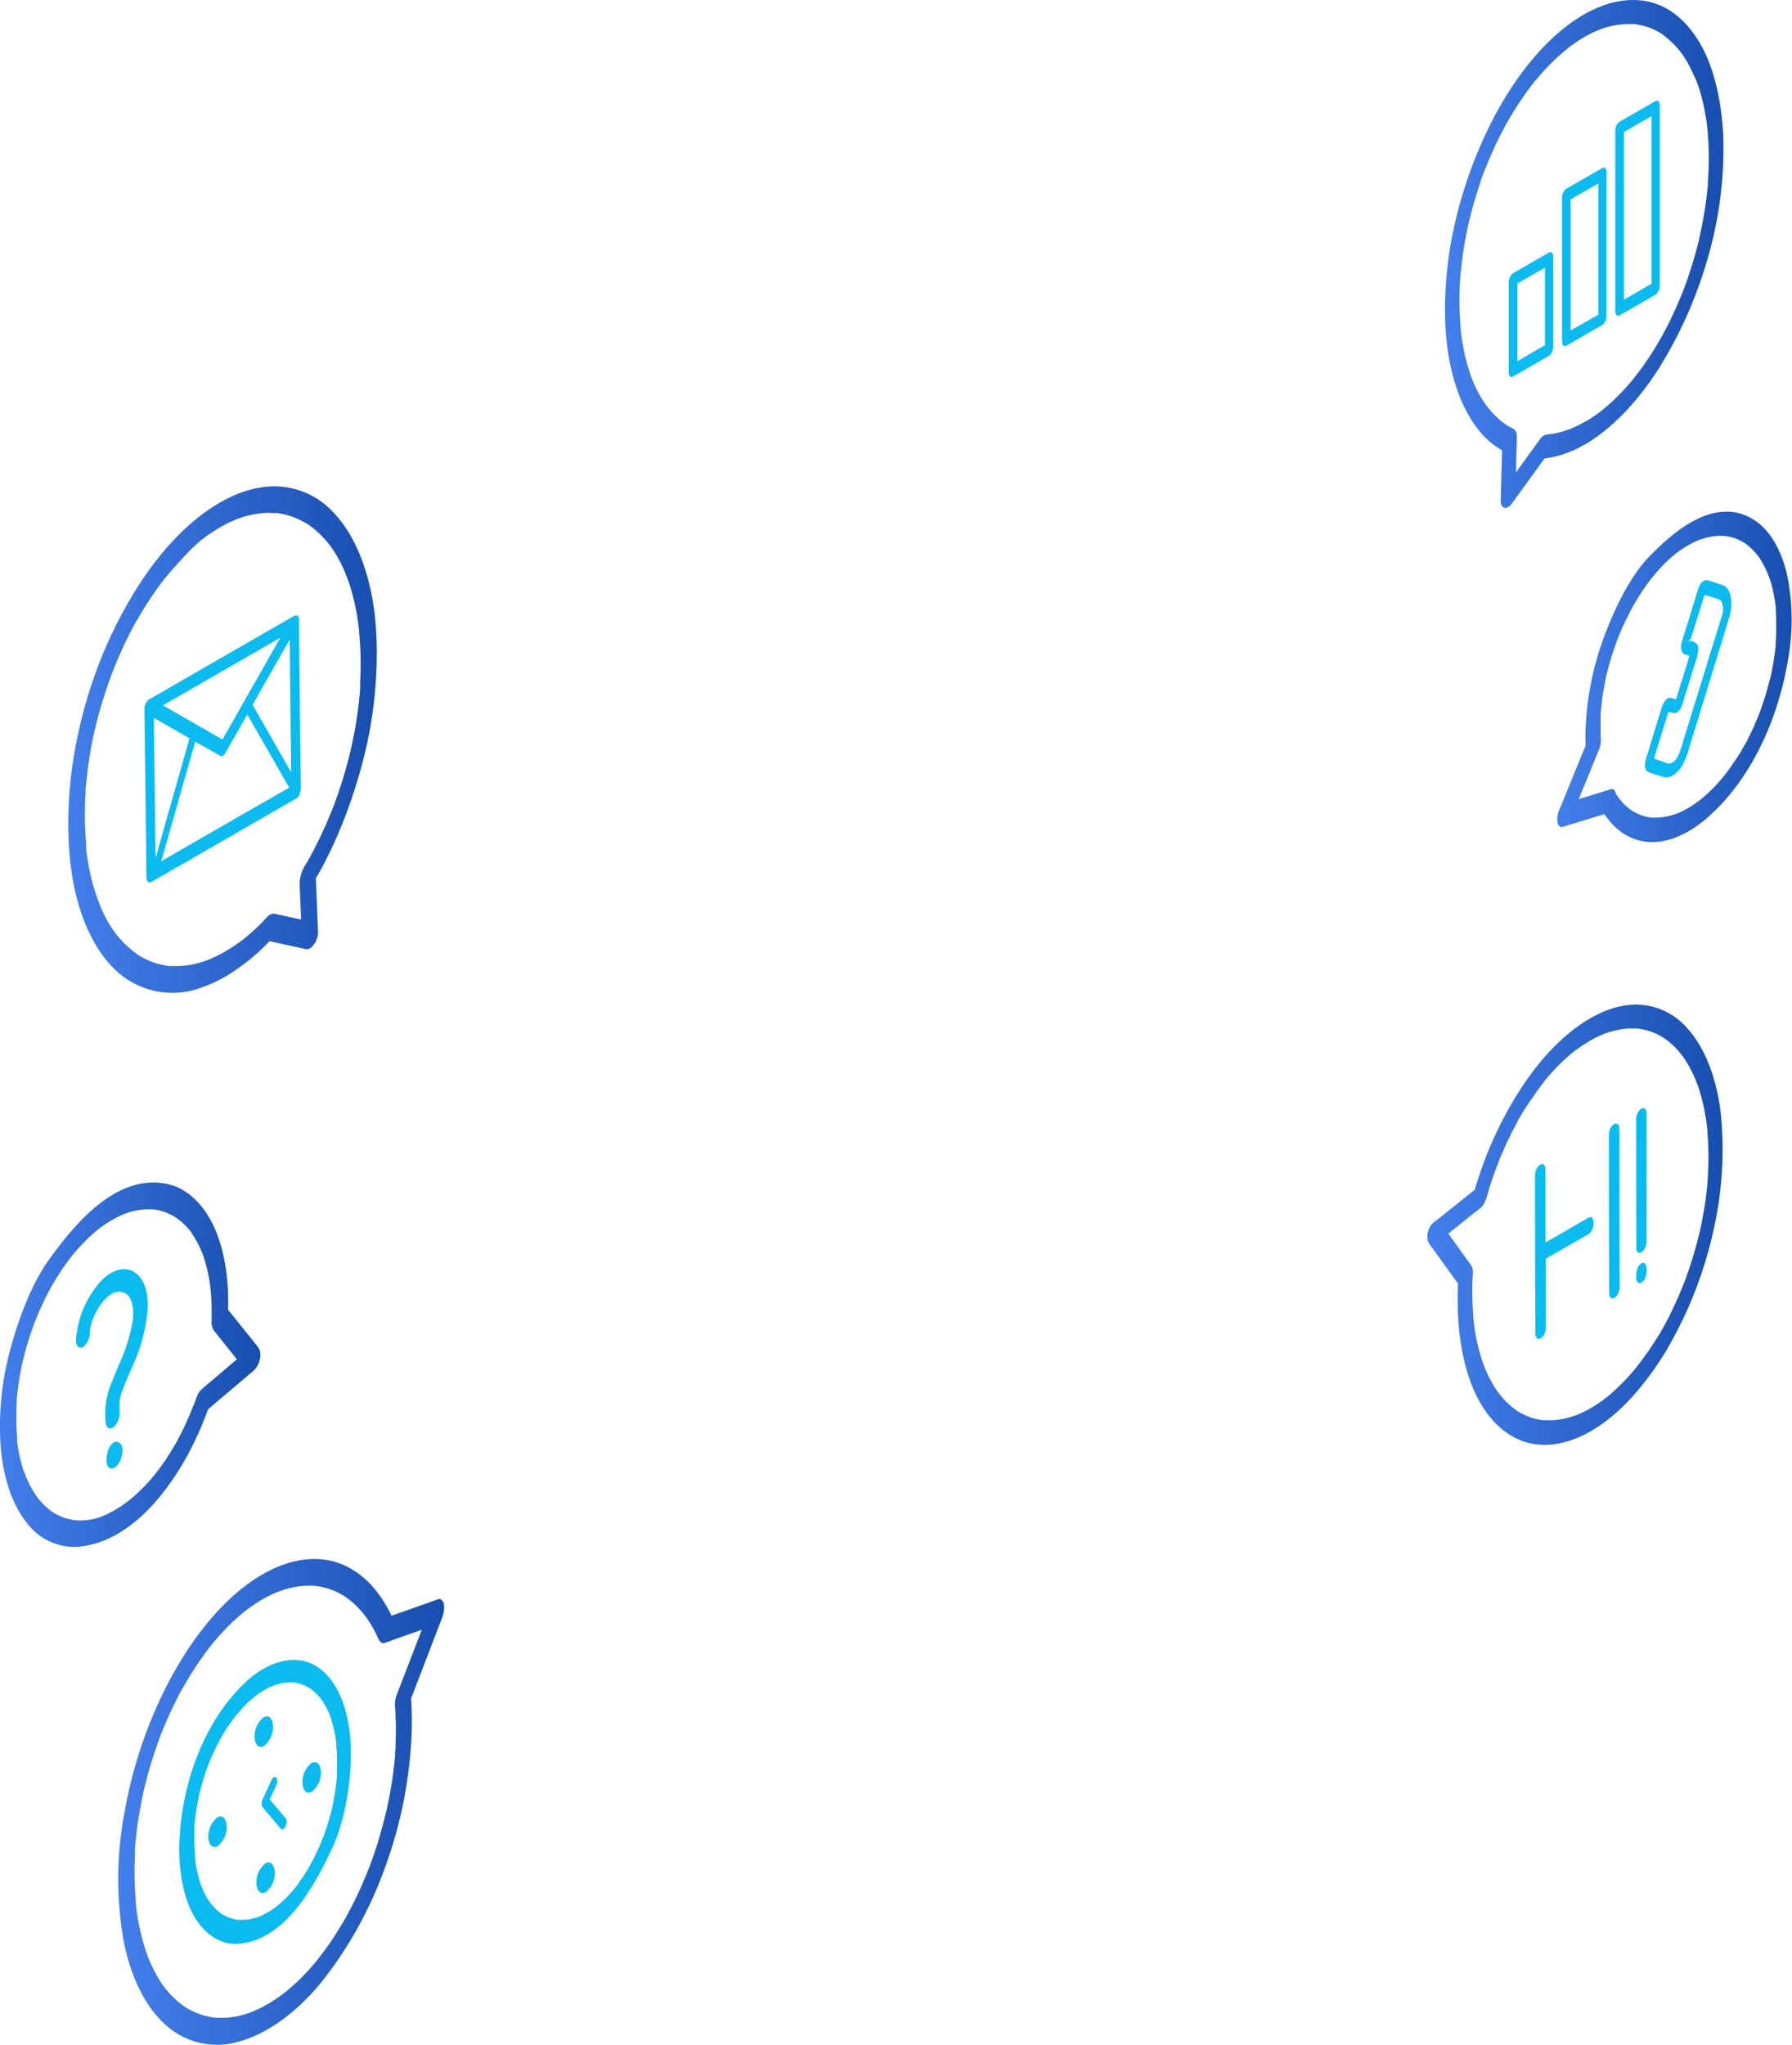 <?xml version="1.0" encoding="UTF-8"?> <svg xmlns="http://www.w3.org/2000/svg" xmlns:xlink="http://www.w3.org/1999/xlink" viewBox="0 0 364.59 415.86"> <defs> <linearGradient id="Безымянный_градиент_202" x1="24.05" y1="366.46" x2="90.36" y2="366.46" gradientUnits="userSpaceOnUse"> <stop offset="0" stop-color="#437fec"></stop> <stop offset="1" stop-color="#184eae"></stop> </linearGradient> <linearGradient id="Безымянный_градиент_202-2" x1="293.93" y1="51.66" x2="350.67" y2="51.66" xlink:href="#Безымянный_градиент_202"></linearGradient> <linearGradient id="Безымянный_градиент_202-3" x1="316.92" y1="137.64" x2="364.59" y2="137.64" xlink:href="#Безымянный_градиент_202"></linearGradient> <linearGradient id="Безымянный_градиент_202-4" x1="290.47" y1="249.05" x2="350.57" y2="249.05" xlink:href="#Безымянный_градиент_202"></linearGradient> <linearGradient id="Безымянный_градиент_202-5" x1="13.9" y1="150.4" x2="76.67" y2="150.4" xlink:href="#Безымянный_градиент_202"></linearGradient> <linearGradient id="Безымянный_градиент_202-6" x1="0" y1="277.57" x2="52.97" y2="277.57" xlink:href="#Безымянный_градиент_202"></linearGradient> </defs> <g id="Слой_2" data-name="Слой 2"> <g id="BG"> <path d="M68.7,343.81c-1.85-3.52-4.57-5.75-7.75-6.13-3.44-.41-7.35,1.08-10.88,4.35-8,7.44-12.45,19-13.41,30-.14,1.54-.2,3.07-.19,4.55.08,5.55,1.25,10.47,3.4,13.77s5.22,5.19,8.43,5C58,394.8,64.07,383.39,67.53,376c2.44-5.21,3.58-11.76,3.82-17.55S70.63,347.49,68.7,343.81Zm-9.31-1.55Zm9.14,17.83c0,.27,0,.55,0,.83,0,0,0,.27,0,.38l0,.26c-.07.69-.14,1.39-.24,2.09-.17,1.28-.4,2.57-.68,3.85v0l0,.08c0,.14-.07.28-.1.41-.08.35-.17.69-.26,1-.17.64-.36,1.29-.56,1.93s-.38,1.2-.59,1.79l-.29.81a1.14,1.14,0,0,0-.07.19c-.08.19-.16.38-.23.58q-.72,1.77-1.56,3.45c-.15.3-.3.6-.46.89l-.18.35-.15.27-.15.26-.2.34c-.16.29-.33.56-.5.84-.65,1-1.34,2-2,2.95l-.29.37,0,0,0,0-.47.55c-.39.45-.79.88-1.19,1.29s-.73.73-1.1,1.06l-.63.55-.26.2c.31-.25-.1.09-.13.11a17.59,17.59,0,0,1-2.5,1.58q-.59.3-1.17.54l-.15.06-.18,0c-.23.08-.47.15-.7.21a9.37,9.37,0,0,1-2.32.31h-.59l-.23,0a8.25,8.25,0,0,1-1.12-.24,7.8,7.8,0,0,1-1-.34l-.47-.22-.25-.13-.16-.1a8.91,8.91,0,0,1-1.71-1.39c-.26-.27-.52-.56-.76-.86l-.27-.36a.62.62,0,0,1-.08-.12l-.23-.34a16.27,16.27,0,0,1-1.24-2.43c-.09-.21-.17-.42-.26-.64l-.1-.3,0-.05v0c-.17-.51-.32-1-.45-1.58a26.07,26.07,0,0,1-.6-3.23l0-.23,0-.35c0-.28,0-.57-.07-.87,0-.62-.06-1.26-.07-1.91s0-1.23,0-1.86c0-.34,0-.69,0-1,0-.08,0-.16,0-.24s0-.33,0-.4c.12-1.31.29-2.64.53-4,.11-.62.23-1.24.36-1.87l0-.06v-.05l.12-.52c.08-.34.17-.68.26-1,.35-1.29.74-2.57,1.18-3.83,0-.13.1-.26.14-.39s.07-.19.12-.3.11-.31.11-.3l.15-.39q.39-1,.81-1.89t.78-1.65l.42-.81c.07-.15.15-.29.23-.44l.15-.26c.6-1.06,1.24-2.08,1.9-3,.33-.47.66-.92,1-1.36l.31-.39c.2-.25.41-.5.63-.74a25.51,25.51,0,0,1,2.24-2.28l.57-.49.16-.12.23-.19c.41-.31.83-.6,1.24-.86a14.09,14.09,0,0,1,2.5-1.28l.18-.07.15-.05.57-.17a11.35,11.35,0,0,1,1.24-.25,10.17,10.17,0,0,1,1.09-.08h.55l.33,0a8,8,0,0,1,2.09.57,8.35,8.35,0,0,1,.89.46l.08.05.25.16c.16.11.31.23.47.36a10.44,10.44,0,0,1,1.65,1.67c0,.06.31.43.29.38l.26.39c.24.38.47.79.69,1.21s.38.79.56,1.2c.09.24.19.47.28.72,0,.09.07.19.1.29a.2.2,0,0,1,0,.08l0,.08a27.9,27.9,0,0,1,.77,3.12q.13.78.24,1.62l0,.2s0,.21,0,.28c0,.35,0,.7.08,1.06C68.57,357.46,68.58,358.76,68.53,360.09Z" style="fill:#0bbbef"></path> <path d="M53.7,355.1a5,5,0,0,0,1.85-4c-.06-1.56-.86-2.44-1.92-1.83a5,5,0,0,0-1.84,4C51.85,354.82,52.65,355.71,53.7,355.1Z" style="fill:#0bbbef"></path> <path d="M54,379a5,5,0,0,0-1.84,4c.06,1.55.86,2.44,1.91,1.83a5,5,0,0,0,1.85-4C55.82,379.23,55,378.34,54,379Z" style="fill:#0bbbef"></path> <path d="M63.38,358.58a5,5,0,0,0-1.85,4c.07,1.55.86,2.44,1.92,1.83a5,5,0,0,0,1.85-4C65.23,358.85,64.44,358,63.38,358.58Z" style="fill:#0bbbef"></path> <path d="M44.22,369.64a5,5,0,0,0-1.84,4c.06,1.55.86,2.44,1.91,1.83a5,5,0,0,0,1.85-4C46.08,369.92,45.28,369,44.22,369.64Z" style="fill:#0bbbef"></path> <path d="M54.89,366c.44-1,.89-2,1.34-2.94.62-1.37-.39-2.34-1-1L53.42,366a1.55,1.55,0,0,0,0,1.55l3.72,4.39c.61.72,1.58-1.4,1-2.12Z" style="fill:#0bbbef"></path> <path d="M89.15,325.27l-8.84,3.12-1.26.44,1,.61c-2.9-6.53-7.41-10.81-12.77-12-5.52-1.23-11.8.71-17.89,5.5-5.63,4.43-10.86,11.14-15.15,19.3a91.93,91.93,0,0,0-8.88,26.2,72.71,72.71,0,0,0-.14,26.67c1.53,7.44,4.57,13.36,8.66,16.88a15.51,15.51,0,0,0,14.76,3.23c5.64-1.56,11.56-5.73,16.83-12.16a82.45,82.45,0,0,0,12.92-23.39,89.31,89.31,0,0,0,5.37-27.44,72,72,0,0,0-.17-7.54c-.16.69-.31,1.39-.46,2.08l5.94-15.45c.28-.73.56-1.46.85-2.2.52-1.35.68-3,0-3.61s-1.77-.1-2.33,1.35q-3.28,8.52-6.55,17l-.24.62a5.29,5.29,0,0,0-.44,2.34c0,.44.06.87.08,1.31,0,.88.08,1.78.1,2.69,0,1.39,0,2.79-.07,4.21,0,.35,0,.7-.05,1s-.09,1.28,0,.54c-.06.7-.12,1.39-.19,2.09A82.64,82.64,0,0,1,78.89,367c-.06.31-.13.62-.19.93s-.1.42-.14.62c0-.08.13-.58,0-.08-.16.68-.33,1.37-.51,2.05-.35,1.36-.73,2.72-1.14,4.07s-.86,2.66-1.33,4l-.36,1c0,.12-.2.48,0-.08-.07.16-.13.32-.19.48-.26.68-.54,1.35-.81,2-1,2.47-2.18,4.86-3.4,7.14-.08.15-.58,1.05-.25.46l-.48.86c-.33.57-.66,1.13-1,1.68-.68,1.11-1.37,2.18-2.09,3.21s-1.46,2-2.21,3l-.23.29c.35-.44.08-.1,0,0s-.34.42-.52.62q-.6.74-1.23,1.41A44.24,44.24,0,0,1,58,405.21c-.42.34.26-.19,0,0l-.32.24c-.21.17-.43.33-.64.48-.44.32-.87.61-1.31.89a28.39,28.39,0,0,1-2.63,1.53c-.4.2-.79.38-1.18.55l-.65.28-.25.1-.26.1c.2-.08.24-.09.12-.05a19.44,19.44,0,0,1-2.46.71,16.2,16.2,0,0,1-2.45.34,11.89,11.89,0,0,1-1.19,0h-.53l-.29,0c.26,0,.1,0-.06,0a13.9,13.9,0,0,1-4.34-1.17,9.7,9.7,0,0,1-1-.48l-.5-.28c-.24-.14,0,0,0,0a2.9,2.9,0,0,1-.29-.19,15,15,0,0,1-1.88-1.45,17.16,17.16,0,0,1-1.74-1.77c-.26-.3-.52-.62-.77-.95-.08-.11-.4-.55-.16-.21-.16-.22-.31-.44-.46-.67a28.42,28.42,0,0,1-2.57-5c-.19-.47-.37-1-.55-1.45,0-.1-.06-.2-.1-.3.18.51,0,0,0-.09l-.24-.77q-.46-1.56-.84-3.24c-.24-1.14-.45-2.31-.62-3.51-.08-.55-.15-1.1-.21-1.66s.05.54,0-.11c0-.13,0-.26,0-.38,0-.35-.06-.71-.08-1.06a66.93,66.93,0,0,1-.1-8c0-.35,0-.69,0-1l0-.42c0-.7-.05.59,0-.12s.11-1.39.19-2.08c.14-1.39.32-2.78.54-4.18s.47-2.77.75-4.16l.18-.83c0-.12.19-.82,0-.12,0-.13.07-.27.1-.41.17-.72.34-1.44.53-2.16.7-2.68,1.52-5.33,2.46-7.93l.36-1c-.22.6.08-.21.16-.41.27-.67.54-1.34.82-2,.53-1.27,1.09-2.51,1.68-3.73s1.16-2.35,1.78-3.49l.24-.44c0,.08-.28.49,0,.08s.32-.58.49-.86c.33-.57.66-1.13,1-1.68a66.73,66.73,0,0,1,4.32-6.18c.28-.35,0,0-.05.05.1-.11.19-.23.29-.35l.52-.62c.43-.5.86-1,1.3-1.47.78-.84,1.57-1.65,2.37-2.4s1.63-1.46,2.46-2.12c-.45.36.22-.17.33-.25l.65-.47c.43-.32.87-.61,1.3-.89A27.89,27.89,0,0,1,55,324.44c.43-.21.85-.41,1.28-.59l.7-.28c.46-.18-.22.07.06,0l.48-.16a17,17,0,0,1,5.24-.9h.65c.1,0,.72.05.36,0,.42.05.84.1,1.25.17a13.43,13.43,0,0,1,2.39.65,14.38,14.38,0,0,1,2.25,1.06l.22.13c-.28-.17,0,0,0,0l.47.31c.37.26.73.53,1.08.83a16.73,16.73,0,0,1,1.87,1.81c.31.34.61.69.9,1.06l.39.51c0,.08.24.35,0,0l.24.36a25.26,25.26,0,0,1,1.54,2.61c.46.89.85,2.39,1.79,2.17.6-.15,1.23-.44,1.84-.66l6.79-2.39,1.42-.51a3.55,3.55,0,0,0,2-2.95C90.49,326.43,90.06,324.94,89.15,325.27Z" style="fill:url(#Безымянный_градиент_202)"></path> <path d="M315.78,71.59a2.61,2.61,0,0,0,.23-1q0-8,0-16.08V52.19c0-.72-.4-1.1-.87-.83l-6.41,3.7-.92.52a2.32,2.32,0,0,0-.85,1.82q0,8,0,16.08c0,.76,0,1.52,0,2.28s.39,1.1.86.83l6.41-3.69.91-.53a1.59,1.59,0,0,0,.58-.69l0-.06Zm-7,1.83-.06,0q0-7.38,0-14.76v-1l5.56-3.2.05,0q0,7.38,0,14.76v1Z" style="fill:#0bbbef"></path> <path d="M326.63,65.33a2.52,2.52,0,0,0,.23-1q0-4.95,0-9.9l0-15.77V35c0-.71-.4-1.09-.86-.82l-6.42,3.69-.92.53a2.29,2.29,0,0,0-.85,1.82q0,4.95,0,9.9l0,15.76c0,1.21,0,2.41,0,3.61,0,.71.39,1.09.86.83l6.41-3.7.91-.52a1.59,1.59,0,0,0,.58-.69l0-.06Zm-7,1.84-.06,0c0-2.86,0-5.72,0-8.58l0-15.77c0-.76,0-1.52,0-2.28l5.56-3.2.06,0c0,2.86,0,5.72,0,8.58l0,15.77V64Z" style="fill:#0bbbef"></path> <path d="M337.46,59.12l0,0a2.52,2.52,0,0,0,.23-1l0-12.46q0-9.87,0-19.76c0-1.51,0-3,0-4.53,0-.71-.39-1.09-.86-.82l-6.42,3.69-.92.53a2.32,2.32,0,0,0-.85,1.82q0,6.23,0,12.45l0,19.76c0,1.5,0,3,0,4.53,0,.71.39,1.09.86.82l6.41-3.69.91-.53a1.48,1.48,0,0,0,.58-.69Zm-7,1.79-.06,0c0-3.71,0-7.42,0-11.13l0-19.76V26.85l5.56-3.2.06,0V34.75l0,19.75v3.21Z" style="fill:#0bbbef"></path> <path d="M322.36,85.82a27.09,27.09,0,0,1-3.22,1.56l-.08,0-.31.11c-.26.09-.52.18-.78.25-.52.16-1,.28-1.54.39s-.91.16-1.36.21a2.17,2.17,0,0,0-1.76,1l-.48.67q-2.58,3.54-5.14,7.09l-1.62,2.23,2.26.7q.07-3.19.17-6.38c0-1.32.07-2.63.1-3.94,0-.3,0-.61,0-.91,0-1.5-.83-1.65-1.52-2l-.2-.12-.1-.06c.15.09-.06,0-.09-.06l-.25-.17c-.29-.19-.58-.41-.86-.63a16.76,16.76,0,0,1-1.55-1.39,19.25,19.25,0,0,1-1.43-1.65c-.12-.15-.23-.32-.35-.47s.14.2,0,0l-.15-.22c-.23-.33-.45-.68-.67-1a27.07,27.07,0,0,1-2.18-4.59l-.21-.59-.11-.3c-.17-.49.07.24,0-.07s-.27-.88-.4-1.33c-.26-.94-.5-1.91-.7-2.92s-.38-2.05-.52-3.12c-.06-.5-.12-1-.17-1.5s0-.08,0,0c0-.13,0-.26,0-.39,0-.32-.05-.65-.07-1a62.22,62.22,0,0,1-.07-6.85c0-.5,0-1,.08-1.51,0-.25,0-.5.05-.75,0-.46,0,0,0,.08,0-.19,0-.38.05-.57.1-1.07.21-2.14.36-3.22.29-2.18.68-4.39,1.17-6.6.05-.25.11-.5.16-.75.11-.45,0,0,0,.08l.09-.38c.13-.56.27-1.12.42-1.67.28-1.09.59-2.16.92-3.23s.68-2.13,1-3.18c.17-.48.34-1,.52-1.43l.27-.71c.16-.43,0,0,0,.07.07-.18.14-.35.2-.53.81-2,1.68-4,2.62-5.89.47-1,1-1.91,1.47-2.84l.35-.64c.06-.1.23-.39,0,.07l.17-.31c.27-.47.55-.93.82-1.39q1.61-2.64,3.35-5,.44-.59.87-1.14c.14-.18.28-.35.41-.53l0,.05c.11-.12.21-.25.32-.38q.9-1.08,1.83-2.07a41.3,41.3,0,0,1,3.94-3.73l.47-.37c.07-.06.29-.22-.05,0l.23-.18c.36-.27.71-.53,1.07-.78.68-.47,1.36-.91,2-1.3s1.4-.78,2.1-1.11c.34-.15.67-.3,1-.43l.47-.19c-.4.16.19-.06.3-.1a17.51,17.51,0,0,1,3.9-.85,14.2,14.2,0,0,1,1.84-.06l.48,0c-.32,0,.06,0,.16,0,.31,0,.62.07.93.13a13.39,13.39,0,0,1,3.37,1.08c.26.13.52.26.78.41s.24.14.36.21l.23.14A14.84,14.84,0,0,1,339.46,8a17.11,17.11,0,0,1,2.65,2.83l.32.43c-.21-.29,0,.06.1.16.2.3.4.61.59.93a21.47,21.47,0,0,1,1,1.9c.34.68.65,1.4,1,2.15.14.36.28.73.41,1.1l.18.54c-.15-.44.07.24.11.36A39.23,39.23,0,0,1,347,23.5c.16.93.29,1.88.4,2.86,0,.25.05.51.07.76,0-.51,0,.1,0,.28,0,.52.08,1.05.11,1.58.1,2.06.1,4.2,0,6.38l-.09,1.51c0,.15-.08,1,0,.39,0,.28,0,.57-.07.85-.11,1.1-.24,2.21-.39,3.32-.31,2.16-.71,4.34-1.19,6.51l-.09.38c0,.08-.12.49,0,.14s-.06.22-.06.25l-.09.37c-.14.56-.29,1.12-.44,1.67-.28,1-.59,2.1-.91,3.14s-.66,2.06-1,3.08c-.18.51-.37,1-.56,1.52,0,.12-.38,1-.14.37-.1.27-.2.53-.31.79q-1.21,3-2.63,5.88c-.48,1-1,1.91-1.48,2.83l-.18.32c0,.07-.23.41-.07.13l-.07.12-.22.39-.82,1.38q-1.59,2.58-3.31,4.88l-.87,1.13-.22.27c-.15.2-.31.39-.47.58-.62.73-1.25,1.44-1.88,2.11a40.9,40.9,0,0,1-3.84,3.58l-.29.24-.09.07-.09.07-.23.18c-.34.25-.67.49-1,.72-.67.47-1.35.9-2,1.29A4,4,0,0,0,320.87,89c0,1.23.66,1.93,1.5,1.45,5.2-3,10.37-8.21,14.8-15A87.53,87.53,0,0,0,347.36,52.8a79.7,79.7,0,0,0,3.24-25.19c-.39-7.73-2.08-14.57-5.08-19.38S338.6.63,334,.1c-4.88-.56-10.26,1.28-15.55,5.43s-10,10.12-14,17.39a89.75,89.75,0,0,0-8.74,23.83c-1.68,7.8-2.34,17.52-1,25.54,1.3,7.78,4.27,14,8.44,17.58A16.07,16.07,0,0,0,306.38,92l-.75-1.57-.3,11.29c-.05,1.88,1.31,2,2.26.7l6.34-8.74.91-1.26-1.15.9a21.18,21.18,0,0,0,8.68-2.9,4,4,0,0,0,1.49-3.18C323.82,86,323.2,85.34,322.36,85.82Z" style="fill:url(#Безымянный_градиент_202-2)"></path> <path d="M350.47,119c-.93-.32-1.87-.61-2.8-.92-.59-.19-1.28-.14-1.87,1a9.43,9.43,0,0,0-.54,1.52l-1.8,5.83c-.41,1.34-.87,2.7-1.25,4.05a2.74,2.74,0,0,0,.15,2.32,1.25,1.25,0,0,0,.6.34l.74.24c-.1.34-.19.72-.27,1-.29,1-.59,1.92-.88,2.89-.51,1.63-1.07,3.28-1.53,4.93l-.22,0c-.57-.19-1.19-.59-1.9.17a5,5,0,0,0-.95,2l-.75,2.42q-.93,3-1.87,6.08c-.15.51-.32,1-.47,1.53-.38,1.34-.13,2.36.54,2.63.92.36,1.87.61,2.8.91a2.38,2.38,0,0,0,1.74,0,6.05,6.05,0,0,0,2.68-2.94,17.6,17.6,0,0,0,1-2.72c.3-1,.59-1.94.89-2.91l.66-2.13q3-9.76,6-19.54c.21-.67.42-1.34.62-2C352.75,122.49,352.15,119.61,350.47,119Zm-10.85,25.19a.07.07,0,0,1,0,.07S339.63,144.24,339.62,144.23Zm5.12-.89-2.07,6.73c-.51,1.65-1,3.86-2.07,4.83-.94.84-1.88.17-2.67-.09l-1.41-.46c.12-.39.24-.8.35-1.18.3-1,.6-1.93.89-2.89l1.65-5.36a.14.14,0,0,0,0-.06c.12,0,.24,0,.3,0,.23.07.45.16.69.22.72.19,1.48-.54,1.92-1.87.17-.52.32-1,.48-1.58.61-2,1.21-3.91,1.81-5.87.47-1.54,1.42-3.84.61-4.78a2.34,2.34,0,0,0-1.27-.57,4.74,4.74,0,0,1-.28.58,1.68,1.68,0,0,0,.09-.32l.09-.28-.05,0c-.07,0-.15-.08-.23-.07s.24-.34.39-.25L346.8,121a9.34,9.34,0,0,0,1,.28l1.49.48a1.53,1.53,0,0,1,.93.56,3.8,3.8,0,0,1,.11,2.94Q347.53,134.29,344.74,143.34Z" style="fill:#0bbbef"></path> <path d="M344,130.1c0,.11-.07.22-.11.34l.1,0C344.05,130.24,344,130.13,344,130.1Z" style="fill:#014a72"></path> <path d="M327.77,160.51l-7.84,2.41-1.13.34c.23,1.17.45,2.33.67,3.49q2.13-5.2,4.27-10.42c.52-1.26,1-2.51,1.55-3.78a5.41,5.41,0,0,0,.4-2.48c0-.53-.05-1-.05-1.59,0-.86,0-1.73,0-2.61,0-.4,0-.8.07-1.21,0-.24,0-.53,0-.09,0-.25.05-.5.07-.75.08-.8.18-1.61.3-2.42s.27-1.67.43-2.51c.08-.4.17-.81.25-1.21,0-.18.09-.37.13-.55-.12.54,0-.07.07-.29.4-1.62.87-3.24,1.41-4.82.13-.39.27-.78.41-1.16.06-.18.13-.36.19-.53s.07-.18.1-.27c.11-.29-.17.43,0,0q.45-1.14.93-2.25c.68-1.54,1.43-3,2.21-4.45.22-.41-.18.3.05-.1l.27-.46c.21-.37.43-.72.64-1.08.43-.68.86-1.34,1.3-2s.91-1.28,1.37-1.88l.31-.4c.13-.16.31-.37.07-.08.25-.3.49-.6.75-.89a32.57,32.57,0,0,1,3-3.07l.7-.59.24-.2s.23-.19,0,0,0,0,0,0l.24-.18c.54-.4,1.08-.78,1.63-1.12a18.6,18.6,0,0,1,3.21-1.62c.3-.12-.23.07.07,0l.41-.13c.27-.09.54-.16.81-.23a13.19,13.19,0,0,1,1.48-.27,10.57,10.57,0,0,1,1.48-.08h.44l.73.1a9.62,9.62,0,0,1,2.6.83l.59.32c.05,0,.32.19.17.09s0,0,0,0l.22.15a11.12,11.12,0,0,1,1.09.86,11.82,11.82,0,0,1,1.05,1.07c.16.19.32.38.47.58l.22.27.1.15c.18.24-.1-.17,0,0a21.57,21.57,0,0,1,1.59,2.94c.23.53.43,1.09.63,1.66l0-.06.06.21c0,.14.09.27.13.41.09.33.18.66.26,1a31.83,31.83,0,0,1,.71,4.12l0,.34s0-.43,0-.17,0,.34,0,.51c0,.41.05.81.07,1.22,0,.8,0,1.62,0,2.44s0,1.6-.1,2.41c0,.12-.06.74,0,.41s0,.24,0,.33c0,.44-.09.87-.14,1.31-.2,1.63-.48,3.28-.84,4.93-.05.22-.1.43-.14.65s0-.16,0-.18l-.07.28q-.15.64-.33,1.29c-.22.82-.45,1.65-.71,2.46s-.51,1.57-.79,2.34c-.07.2-.15.41-.22.62s-.24.62-.12.31l-.12.31c-.1.24-.19.47-.29.7-.63,1.53-1.32,3-2.06,4.46-.19.35-.37.7-.56,1l-.16.29-.07.13-.18.31c-.41.7-.82,1.38-1.25,2s-.85,1.27-1.28,1.87c-.22.31-.44.6-.66.9-.11.13-.21.27-.31.4l-.16.2s-.34.43-.14.17l-.19.23-.37.44c-.24.28-.47.54-.71.8-.5.54-1,1.06-1.51,1.55s-1,.95-1.55,1.39l-.35.29.1-.08-.24.18c-.26.2-.51.39-.77.57a21.34,21.34,0,0,1-3.45,2l-.4.16-.2.08s-.24.1-.06,0l-.32.11-.46.14a11.66,11.66,0,0,1-1.71.38,11.44,11.44,0,0,1-1.64.13h-.59l-.29,0c-.14,0-.27,0-.4-.06a9.24,9.24,0,0,1-2.92-1l-.3-.16-.2-.12c.14.09,0,0,0,0l-.2-.13-.33-.24a10.89,10.89,0,0,1-1.22-1.06,12,12,0,0,1-1-1.18q-.13-.17-.27-.36c-.18-.24.1.16-.07-.09s-.34-.52-.51-.8c-.44-.74-1.33-.77-2,.35s-1,2.68-.53,3.48c2.43,4,5.79,6.18,9.74,6.34s8.39-1.91,12.37-5.62c8.65-8,13.79-20,15.69-31.66a45,45,0,0,0-.3-17.41c-1.16-4.73-3.3-8.45-6.11-10.46-8.17-5.84-17.12,2.19-21.91,7.15-3.61,3.75-6.67,9.75-9,15.9a60.24,60.24,0,0,0-3.86,18.37,43.91,43.91,0,0,0,0,4.88c.14-.63.29-1.26.43-1.88q-2.55,6.21-5.09,12.43l-.73,1.77a4.5,4.5,0,0,0-.38,2.47c.13.65.55,1.17,1,1l7.84-2.4,1.12-.34a3.25,3.25,0,0,0,1.84-2.68C329,161.54,328.59,160.26,327.77,160.51Z" style="fill:url(#Безымянный_градиент_202-3)"></path> <path d="M327.33,230.83q0,16.08.07,32.14c0,2.13,2.12.91,2.12-1.22l-.06-32.15C329.45,227.48,327.33,228.7,327.33,230.83Z" style="fill:#0bbbef"></path> <path d="M335,252.48q0-13,0-26c0-2.13-2.13-.9-2.13,1.23q0,13,.05,26C332.86,255.84,335,254.61,335,252.48Z" style="fill:#0bbbef"></path> <path d="M335,258a1.46,1.46,0,0,0-.31-1,.6.6,0,0,0-.75-.05,2,2,0,0,0-.75.92,3.4,3.4,0,0,0-.31,1.34v.61a1.44,1.44,0,0,0,.31,1,.6.6,0,0,0,.75.05,2,2,0,0,0,.75-.91,3.45,3.45,0,0,0,.31-1.35Z" style="fill:#0bbbef"></path> <path d="M323.19,247.66l-8.76,5.05q0-7.43,0-14.85c0-2.13-2.13-.9-2.12,1.23q0,16.07.08,32.13c0,2.12,2.13.9,2.13-1.23q0-7,0-14L323.2,251C324.56,250.17,324.56,246.87,323.19,247.66Z" style="fill:#0bbbef"></path> <path d="M292.36,252.75l4.38-3.51,3.08-2.47c.53-.42,1.1-.79,1.62-1.29.86-.85,1.22-2.75,1.65-4.09s.85-2.56,1.32-3.82l.06-.16.15-.39c.12-.32.25-.63.38-1,.26-.63.52-1.26.79-1.88.54-1.24,1.12-2.46,1.71-3.65l.87-1.67.42-.78c.31-.56-.15.27,0-.06s.22-.4.34-.6c.63-1.09,1.29-2.16,2-3.18s1.38-2,2.1-3l.55-.72.28-.36,0-.05c.38-.47.76-.92,1.15-1.36a40.23,40.23,0,0,1,4.84-4.71l.25-.21c-.32.27,0,0,.05,0l.57-.43q.68-.5,1.35-.93a25.36,25.36,0,0,1,2.43-1.41c.39-.2.79-.38,1.18-.55l.53-.22.29-.12c.4-.15-.33.11.07,0a16.2,16.2,0,0,1,2.28-.64,14,14,0,0,1,2.2-.3l1,0,.53,0,.21,0h.11a12.44,12.44,0,0,1,3.89,1.08c.31.14.61.3.91.47l.41.23c.18.11-.28-.18,0,0l.26.17a15,15,0,0,1,1.68,1.34,16,16,0,0,1,1.49,1.58c.24.28.46.57.69.87l.17.24c.15.18-.21-.32,0,0l.33.51a25,25,0,0,1,2.31,4.63c.16.41.31.83.45,1.25,0,.11.14.43,0,0,0,.09.06.19.08.28.09.28.17.56.25.84.27.93.5,1.89.7,2.88s.37,2.05.51,3.11c.07.56.13,1.12.19,1.68-.06-.58,0,.31,0,.45l.06.88a63,63,0,0,1,0,7.4l-.06.85,0,.47c0-.55,0-.2,0-.08-.06.66-.12,1.32-.2,2-.14,1.22-.31,2.45-.52,3.69s-.44,2.52-.72,3.78c-.06.31-.13.62-.2.93-.11.46,0,0,0-.07,0,.18-.08.37-.13.56q-.23.93-.48,1.86c-.65,2.43-1.42,4.84-2.29,7.18l-.3.8c.24-.62-.12.3-.18.45-.25.62-.5,1.22-.76,1.83-.47,1.11-1,2.21-1.5,3.29s-1.09,2.19-1.67,3.24l-.18.32c.3-.54,0,0-.05.09s-.26.46-.4.69c-.31.54-.63,1.07-1,1.6-1.24,2-2.55,3.75-3.88,5.51-.22.27.33-.41,0,0l-.21.25-.53.63c-.35.41-.71.81-1.07,1.2-.72.78-1.45,1.53-2.2,2.22-.35.33-.71.65-1.07,1l-.51.44-.35.28c-.08.07-.44.35-.06.06-.78.59-1.56,1.15-2.35,1.65a24.72,24.72,0,0,1-2.32,1.31c-.37.19-.75.36-1.12.52l-.58.24-.23.09c.38-.15,0,0-.07,0a16.12,16.12,0,0,1-4.46.89c-.32,0-.64,0-1,0l-.52,0c-.35,0,.2,0,0,0l-.36,0a12.85,12.85,0,0,1-2-.4,12.29,12.29,0,0,1-1.86-.71c-.31-.15-.61-.31-.91-.48l-.18-.1-.11-.07-.12-.08-.26-.17a15.7,15.7,0,0,1-3.19-3c-.22-.27-.43-.54-.64-.83,0,0-.24-.33-.09-.12l-.09-.13-.37-.56c-.42-.67-.82-1.39-1.2-2.14s-.74-1.6-1.07-2.46c-.15-.41-.29-.85-.45-1.26s.14.44,0,0l-.09-.28-.24-.84a40.9,40.9,0,0,1-1.21-6.1c0-.24-.06-.49-.09-.75s-.1-1,0-.43c-.05-.58-.1-1.16-.13-1.75-.07-1.23-.11-2.49-.1-3.77,0-.79,0-1.59.06-2.39,0-.38.05-.76.05-1.14a2.49,2.49,0,0,0-.42-1.64l-.26-.36-1.44-2-3.85-5.36-.75-1c-.49-.67-1.61.09-2.11,1.22a3.35,3.35,0,0,0,0,3.27l5.52,7.66c.26.36.52.73.79,1.09l-.45-1.38c-.52,8.67.62,16.56,3.22,22.45,2.39,5.4,6,9,10.3,10.41,4.47,1.41,9.66.36,14.8-3s10-8.9,14.14-15.8a84,84,0,0,0,9.34-23.66,74.19,74.19,0,0,0,1.58-24.63c-.9-7.2-3.27-13.08-6.68-16.9a13.81,13.81,0,0,0-12.6-4.79c-5.23.73-10.94,4.3-16.08,10-5.53,6.11-10.24,14.78-13,22.44-.72,2-1.43,4.11-2,6.22.3-.53.59-1.06.89-1.58q-4,3.18-8,6.38l-1.13.9a4.27,4.27,0,0,0-1,3.45C290.81,253.35,291.53,253.41,292.36,252.75Z" style="fill:url(#Безымянный_градиент_202-4)"></path> <path d="M45.84,198.64a42.26,42.26,0,0,0,9.58-7.85l-1.28.48,7.09,1.55,1,.22c1.07.24,2.56-1.64,2.47-3.64q-.24-6-.49-12c-.27.89-.54,1.78-.8,2.67,5.31-8.56,9.3-19.63,11.37-29.28,1.88-8.8,2.59-19.87,1-28.92-1.37-7.65-4.23-13.92-8.19-17.9a16.31,16.31,0,0,0-14.51-4.83c-5.68.88-11.8,4.51-17.38,10.33C30.34,115,25.5,122.66,21.75,131.09a94.88,94.88,0,0,0-7.35,27.16c-1,9.42-.54,18.55,1.61,25.8,2.06,6.91,5.46,12.25,9.88,15.14a16.79,16.79,0,0,0,15.5,1.51,28,28,0,0,0,4.45-2.06,4.35,4.35,0,0,0,1.63-3.51c-.06-1.36-.76-2.12-1.69-1.59-.77.44-1.54.84-2.32,1.2-.37.17-.74.33-1.11.47-.11,0-.63.24-.2.09l-.65.22a18.35,18.35,0,0,1-4.25.9,14.82,14.82,0,0,1-2.1.06c-.08,0-.66,0-.24,0l-.47,0c-.35,0-.69-.09-1-.16a14.32,14.32,0,0,1-3.75-1.22l-.87-.45c-.08,0-.48-.29-.16-.08l-.49-.32A16.51,16.51,0,0,1,26.53,193a19.89,19.89,0,0,1-3-3.15c0-.07-.44-.6-.16-.21l-.31-.44c-.23-.33-.45-.68-.67-1-.41-.67-.79-1.37-1.16-2.1s-.72-1.5-1-2.3c-.16-.4-.32-.81-.47-1.23,0-.12-.28-.82-.11-.3-.08-.23-.15-.46-.23-.69A44,44,0,0,1,18,175.87c-.19-1-.35-2.08-.47-3.16,0-.12,0-.25,0-.37s-.05-.49,0-.15,0-.22,0-.25l0-.38c-.05-.57-.1-1.16-.13-1.74-.14-2.25-.16-4.57-.07-6.94,0-.58.05-1.17.09-1.76,0-.14,0-.28,0-.42,0-.43-.05.67,0,0,0-.31,0-.62.08-.93.11-1.21.24-2.43.4-3.66.32-2.37.74-4.78,1.26-7.17l.09-.41c.09-.4-.11.47,0,.08s.15-.62.22-.93c.15-.61.31-1.23.47-1.84.3-1.16.63-2.31,1-3.45s.72-2.28,1.11-3.4c.2-.56.4-1.12.61-1.67,0-.13.09-.26.14-.39.15-.41-.24.62,0,0,.11-.29.22-.58.34-.87.88-2.22,1.84-4.39,2.88-6.48.51-1,1-2,1.58-3l.24-.44c.18-.33-.23.4,0,.08l.39-.69.9-1.52c1.18-1.92,2.42-3.75,3.7-5.46.32-.42.64-.84,1-1.24l.23-.29c.22-.28-.27.32-.05.06l.59-.7c.68-.81,1.38-1.59,2.08-2.33A44.1,44.1,0,0,1,40.75,110l.26-.21c.42-.34-.26.2,0,0l.52-.39q.59-.44,1.17-.84c.78-.53,1.56-1,2.33-1.45s1.51-.8,2.26-1.14c.37-.16.74-.32,1.11-.46s-.22.07.21-.08l.64-.22a19.56,19.56,0,0,1,4.32-.86,13.94,13.94,0,0,1,2,0h.24c-.35,0-.13,0,0,0l.52,0c.35,0,.69.1,1,.16a15.13,15.13,0,0,1,3.74,1.26c.27.14.55.28.81.44,0,0,.35.19.13.07l.08,0,.45.28a17.7,17.7,0,0,1,1.65,1.27,20,20,0,0,1,3,3.18l.15.22c-.23-.32-.08-.12,0,0l.34.5c.23.34.45.68.66,1,.42.69.81,1.42,1.18,2.18s.71,1.52,1,2.33c.15.38.3.77.44,1.16,0,.1.07.2.1.3-.16-.45,0-.1,0,0l.21.69a44.76,44.76,0,0,1,1.37,5.8c.17,1,.31,2,.43,3.09,0,.13,0,.25,0,.38-.06-.55,0-.2,0-.08,0,.29.06.57.08.86,0,.58.08,1.17.12,1.76a70.65,70.65,0,0,1,0,7.56c0,.31,0,.63,0,.94l0,.47c0-.54,0-.13,0,0-.06.7-.12,1.4-.2,2.11-.14,1.36-.32,2.73-.53,4.1s-.46,2.72-.74,4.08c-.12.62-.26,1.24-.39,1.86.12-.57-.07.28-.11.45-.09.39-.19.77-.29,1.16-.66,2.63-1.45,5.25-2.34,7.81-.22.63-.45,1.26-.68,1.88-.06.14-.11.29-.17.44,0-.1.2-.5,0,0s-.29.73-.43,1.09c-.5,1.22-1,2.43-1.55,3.61s-1.14,2.42-1.74,3.59c-.29.58-.59,1.14-.89,1.7l-.21.38c-.18.33-.37.65-.55,1a7.46,7.46,0,0,0-1.47,3.92c0,.35,0,.69,0,1q.19,4.38.37,8.78l.09,2.12c.82-1.21,1.65-2.42,2.47-3.64l-4.56-1-2.78-.61-.7-.15a1.2,1.2,0,0,0-.48,0c-.71.11-1.51,1.2-2.19,1.88a42.29,42.29,0,0,1-3.74,3.35l-.08.06-.53.39c-.35.26-.71.51-1.06.75-.66.45-1.32.86-2,1.24a4.4,4.4,0,0,0-1.63,3.51C44.21,198.4,44.91,199.18,45.84,198.64Z" style="fill:url(#Безымянный_градиент_202-5)"></path> <path d="M60.94,161.46v0a2.7,2.7,0,0,0,.25-1.14c0-3.86-.09-7.73-.13-11.6q-.1-9.19-.2-18.39c0-1.41,0-2.82,0-4.22a.66.66,0,0,0,0-.14v-.07a1.56,1.56,0,0,0-.11-.4s0,0,0,0a.45.45,0,0,0-.14-.19l-.07-.06,0,0a.54.54,0,0,0-.31-.06H60a.77.77,0,0,0-.31.16l-9.85,5.67q-8,4.58-15.89,9.16l-3.49,2a.82.82,0,0,0-.31.2l-.06.05-.05.06a2.09,2.09,0,0,0-.3.4.41.41,0,0,1-.05.09l-.06.13a2.55,2.55,0,0,0-.14.35.22.22,0,0,0,0,.08,2.77,2.77,0,0,0-.1.5v.1a.62.62,0,0,0,0,.13c.05,3.86.09,7.73.14,11.59q.12,9.19.23,18.38c0,1.41,0,2.82.05,4.22,0,.79.45,1.21,1,.92l10-5.76,15.87-9.15c1.21-.7,2.42-1.4,3.64-2.09a1.64,1.64,0,0,0,.63-.76A.25.25,0,0,0,60.94,161.46Zm-2-31.38.09,8.68q.11,9.15.2,18.3l-2.1-3.69-4.9-8.56-.84-1.47q3.57-6.28,7.15-12.57C58.69,130.54,58.82,130.31,59,130.08Zm-18.6,9.24,15.88-9.15.82-.47-2.62,4.61-7.83,13.76-1.33,2.34-4.58-2.63-7.53-4.32Zm-8.7,35.19c0-2.94-.07-5.88-.1-8.82q-.12-9.19-.23-18.38c0-.44,0-.88,0-1.31l3.62,2.08,3.63,2.08-6.24,22C32.11,172.94,31.89,173.72,31.66,174.51Zm18.58-9.38-15.87,9.14-1.54.89q3.06-10.8,6.13-21.59l.78-2.74L43,152.69l1.86,1.07c.24.14.72-.14.95-.55l4.5-7.9L53,150l4.9,8.56c.31.55.62,1.1.94,1.65Z" style="fill:#0bbbef"></path> <path d="M41.9,287l8.64-7.33,1.24-1.06a4.49,4.49,0,0,0,1.14-2.45,2.74,2.74,0,0,0-.46-2.23l-5.78-7.2-.82-1,.51,1.53c.32-7-.73-13.3-2.95-18-2.09-4.37-5.28-7.39-8.82-8.31-10.69-2.78-19.53,8.18-24.59,15.18C6.5,261,3.77,268.08,2,274.82a59.24,59.24,0,0,0-1.82,20c.63,6.26,2.43,11.33,5.24,14.86a12.13,12.13,0,0,0,10.27,4.93c11.75-.84,20.65-13.66,25.06-24,.75-1.74,1.45-3.54,2.08-5.37.48-1.38.12-3-.63-3.14s-1.74.74-2.25,2.22c-.17.47-.33.94-.51,1.41l-.12.32s.17-.42,0-.13l-.33.85c-.37.92-.77,1.83-1.17,2.72s-.87,1.83-1.33,2.72l-.32.59c0,.08-.39.73-.25.48s-.17.29-.22.37c-.14.26-.29.51-.44.76a49.69,49.69,0,0,1-3.14,4.69l-.38.49-.25.32s-.24.29-.06.08-.2.23-.26.3l-.52.62c-.58.66-1.16,1.28-1.75,1.87s-1.25,1.21-1.89,1.75a4.82,4.82,0,0,1-.43.36l-.28.24s-.27.21-.07.05-.05,0-.07.06l-.22.16-.59.43A23,23,0,0,1,21.71,308l-.86.36-.2.07s.31-.1.11,0l-.45.15a14.16,14.16,0,0,1-1.73.44,12.1,12.1,0,0,1-1.67.21l-.79,0h-.36c-.13,0-.44,0-.13,0a12.56,12.56,0,0,1-3-.7,11.86,11.86,0,0,1-1.35-.64c-.07,0-.39-.24-.23-.13s-.13-.09-.18-.12c-.23-.15-.45-.31-.67-.48a13.25,13.25,0,0,1-2.33-2.29c-.1-.11-.19-.23-.28-.35l-.14-.19L7.24,304c-.09-.13-.18-.26-.26-.4A17.1,17.1,0,0,1,6.05,302q-.42-.83-.78-1.74c-.13-.3-.24-.61-.36-.93l-.07-.22s.11.37,0,.14-.13-.4-.2-.61a32.59,32.59,0,0,1-1-4.37c-.06-.39-.11-.77-.16-1.17,0-.09-.07-.65,0-.32s0-.06,0-.14,0-.25,0-.38c-.07-.85-.12-1.73-.14-2.62s0-1.73,0-2.62q0-.66.06-1.32l0-.62c0-.31,0,.19,0,.2,0-.17,0-.34,0-.51.15-1.79.39-3.61.72-5.44.08-.44.17-.88.26-1.33,0-.2.08-.4.13-.61l.06-.3c-.13.64,0,.13,0,0,.21-.88.43-1.76.68-2.63s.52-1.81.81-2.7c.14-.43.29-.86.43-1.28l.21-.59.11-.29.09-.25c-.13.34.1-.25.13-.35l.23-.57c.18-.45.36-.89.55-1.33.37-.85.75-1.69,1.14-2.51s.81-1.63,1.24-2.42c0-.09.34-.62.17-.32s.13-.23.18-.31c.23-.4.46-.8.7-1.19a51,51,0,0,1,2.9-4.29l.69-.88c.17-.22-.09.11-.11.12L15,255c.13-.17.27-.33.41-.49.54-.63,1.08-1.22,1.63-1.79s1.08-1.08,1.63-1.57c.27-.25.55-.5.83-.73l.45-.37s.26-.22,0,0,.07,0,.11-.08a24.74,24.74,0,0,1,3.55-2.29,18.07,18.07,0,0,1,1.81-.82c.06,0,.45-.17.24-.1l.3-.1c.3-.1.6-.19.9-.26a12.78,12.78,0,0,1,3.3-.45l.78,0c-.27,0-.07,0,.07,0l.47.06a10.4,10.4,0,0,1,1.47.32,11.06,11.06,0,0,1,1.45.55c.23.1.45.21.67.33l.31.17,0,0c-.2-.12.08.06.12.08A12.77,12.77,0,0,1,38,249.55a13.31,13.31,0,0,1,1.1,1.34c-.18-.24-.05-.07,0,.07s.15.22.22.33c.18.27.34.54.5.82a22,22,0,0,1,1.65,3.59c.06.2.13.43,0,.08l.15.45c.11.36.21.72.31,1.09.2.72.36,1.46.51,2.22s.26,1.51.36,2.29c0,.21,0,.43.08.64,0-.43,0-.15,0,.1,0,.44.08.88.1,1.33.06.94.09,1.89.08,2.86,0,.6,0,1.21,0,1.82a3.06,3.06,0,0,0,.49,2.08l.54.68,5.6,7,.46.57c.23-1.56.45-3.12.68-4.68l-8.64,7.33L41,282.58a4.67,4.67,0,0,0-1.12,3.8C40.16,287.62,41,287.76,41.9,287Z" style="fill:url(#Безымянный_градиент_202-6)"></path> <path d="M20.66,260.43a19.86,19.86,0,0,0-5.2,12.17c-.05,1.18.73,1.83,1.45,1.37a3.81,3.81,0,0,0,1.38-3,.53.53,0,0,0,0-.12.58.58,0,0,0,0-.1c0-.2.05-.39.09-.6s0-.25.07-.37.08-.3.09-.36a10.61,10.61,0,0,1,.74-2,11.44,11.44,0,0,1,2.24-3.32c.21-.2.42-.4.63-.57l.14-.09c.13-.09.26-.18.4-.26a2.62,2.62,0,0,1,1.27-.44,3.41,3.41,0,0,1,.55,0h0l.29.05a2.76,2.76,0,0,1,.51.16l.27.13h0l.11.08a2.42,2.42,0,0,1,.42.37,2.57,2.57,0,0,1,.21.24l0,0,0,.05c.09.17.19.33.27.51s.11.24.16.36v0a1.09,1.09,0,0,1,.05.17,7,7,0,0,1,.29,1.75c0,.32,0,.65,0,1v.16a.31.31,0,0,0,0,.11c0,.3-.07.6-.11.89A36.06,36.06,0,0,1,24,278c-.41,1-.78,1.93-1.17,2.91l-.12.3c-.14.34-.27.7-.39,1s-.26.81-.36,1.22a15.22,15.22,0,0,0-.41,6.14c.17,1.07,1.06,1.22,1.76.52a4.06,4.06,0,0,0,1-3.26c0-.1,0-.15,0-.18v-.1c0-.18,0-.36,0-.55s0-.31,0-.46,0-.28,0-.33a8.63,8.63,0,0,1,.57-2.32c.2-.56.51-1.36.87-2.22s.83-1.9,1.23-2.86A33.9,33.9,0,0,0,30.05,266C30.31,258.27,25.15,255.88,20.66,260.43Zm3.84,2.32Z" style="fill:#0bbbef"></path> <path d="M24.28,293.46a1,1,0,0,0-.52-.22H23.5l-.17.05a.67.67,0,0,0-.12.06l-.05,0-.38.29a.1.1,0,0,1,0,0,2.17,2.17,0,0,0-.29.36h0a3.15,3.15,0,0,0-.23.41l-.06.1a4.68,4.68,0,0,0-.33.89c0,.22-.13.52-.16.77a.25.25,0,0,0,0,.08c0,.22-.05.47-.05.67,0,0,0,.05,0,.07a3.69,3.69,0,0,0,.06.6,2.07,2.07,0,0,0,.18.53.9.9,0,0,0,1.34.4,3,3,0,0,0,.94-.93,5.09,5.09,0,0,0,.75-2.55,2.55,2.55,0,0,0-.29-1.26A1.31,1.31,0,0,0,24.28,293.46Z" style="fill:#0bbbef"></path> </g> </g> </svg> 
